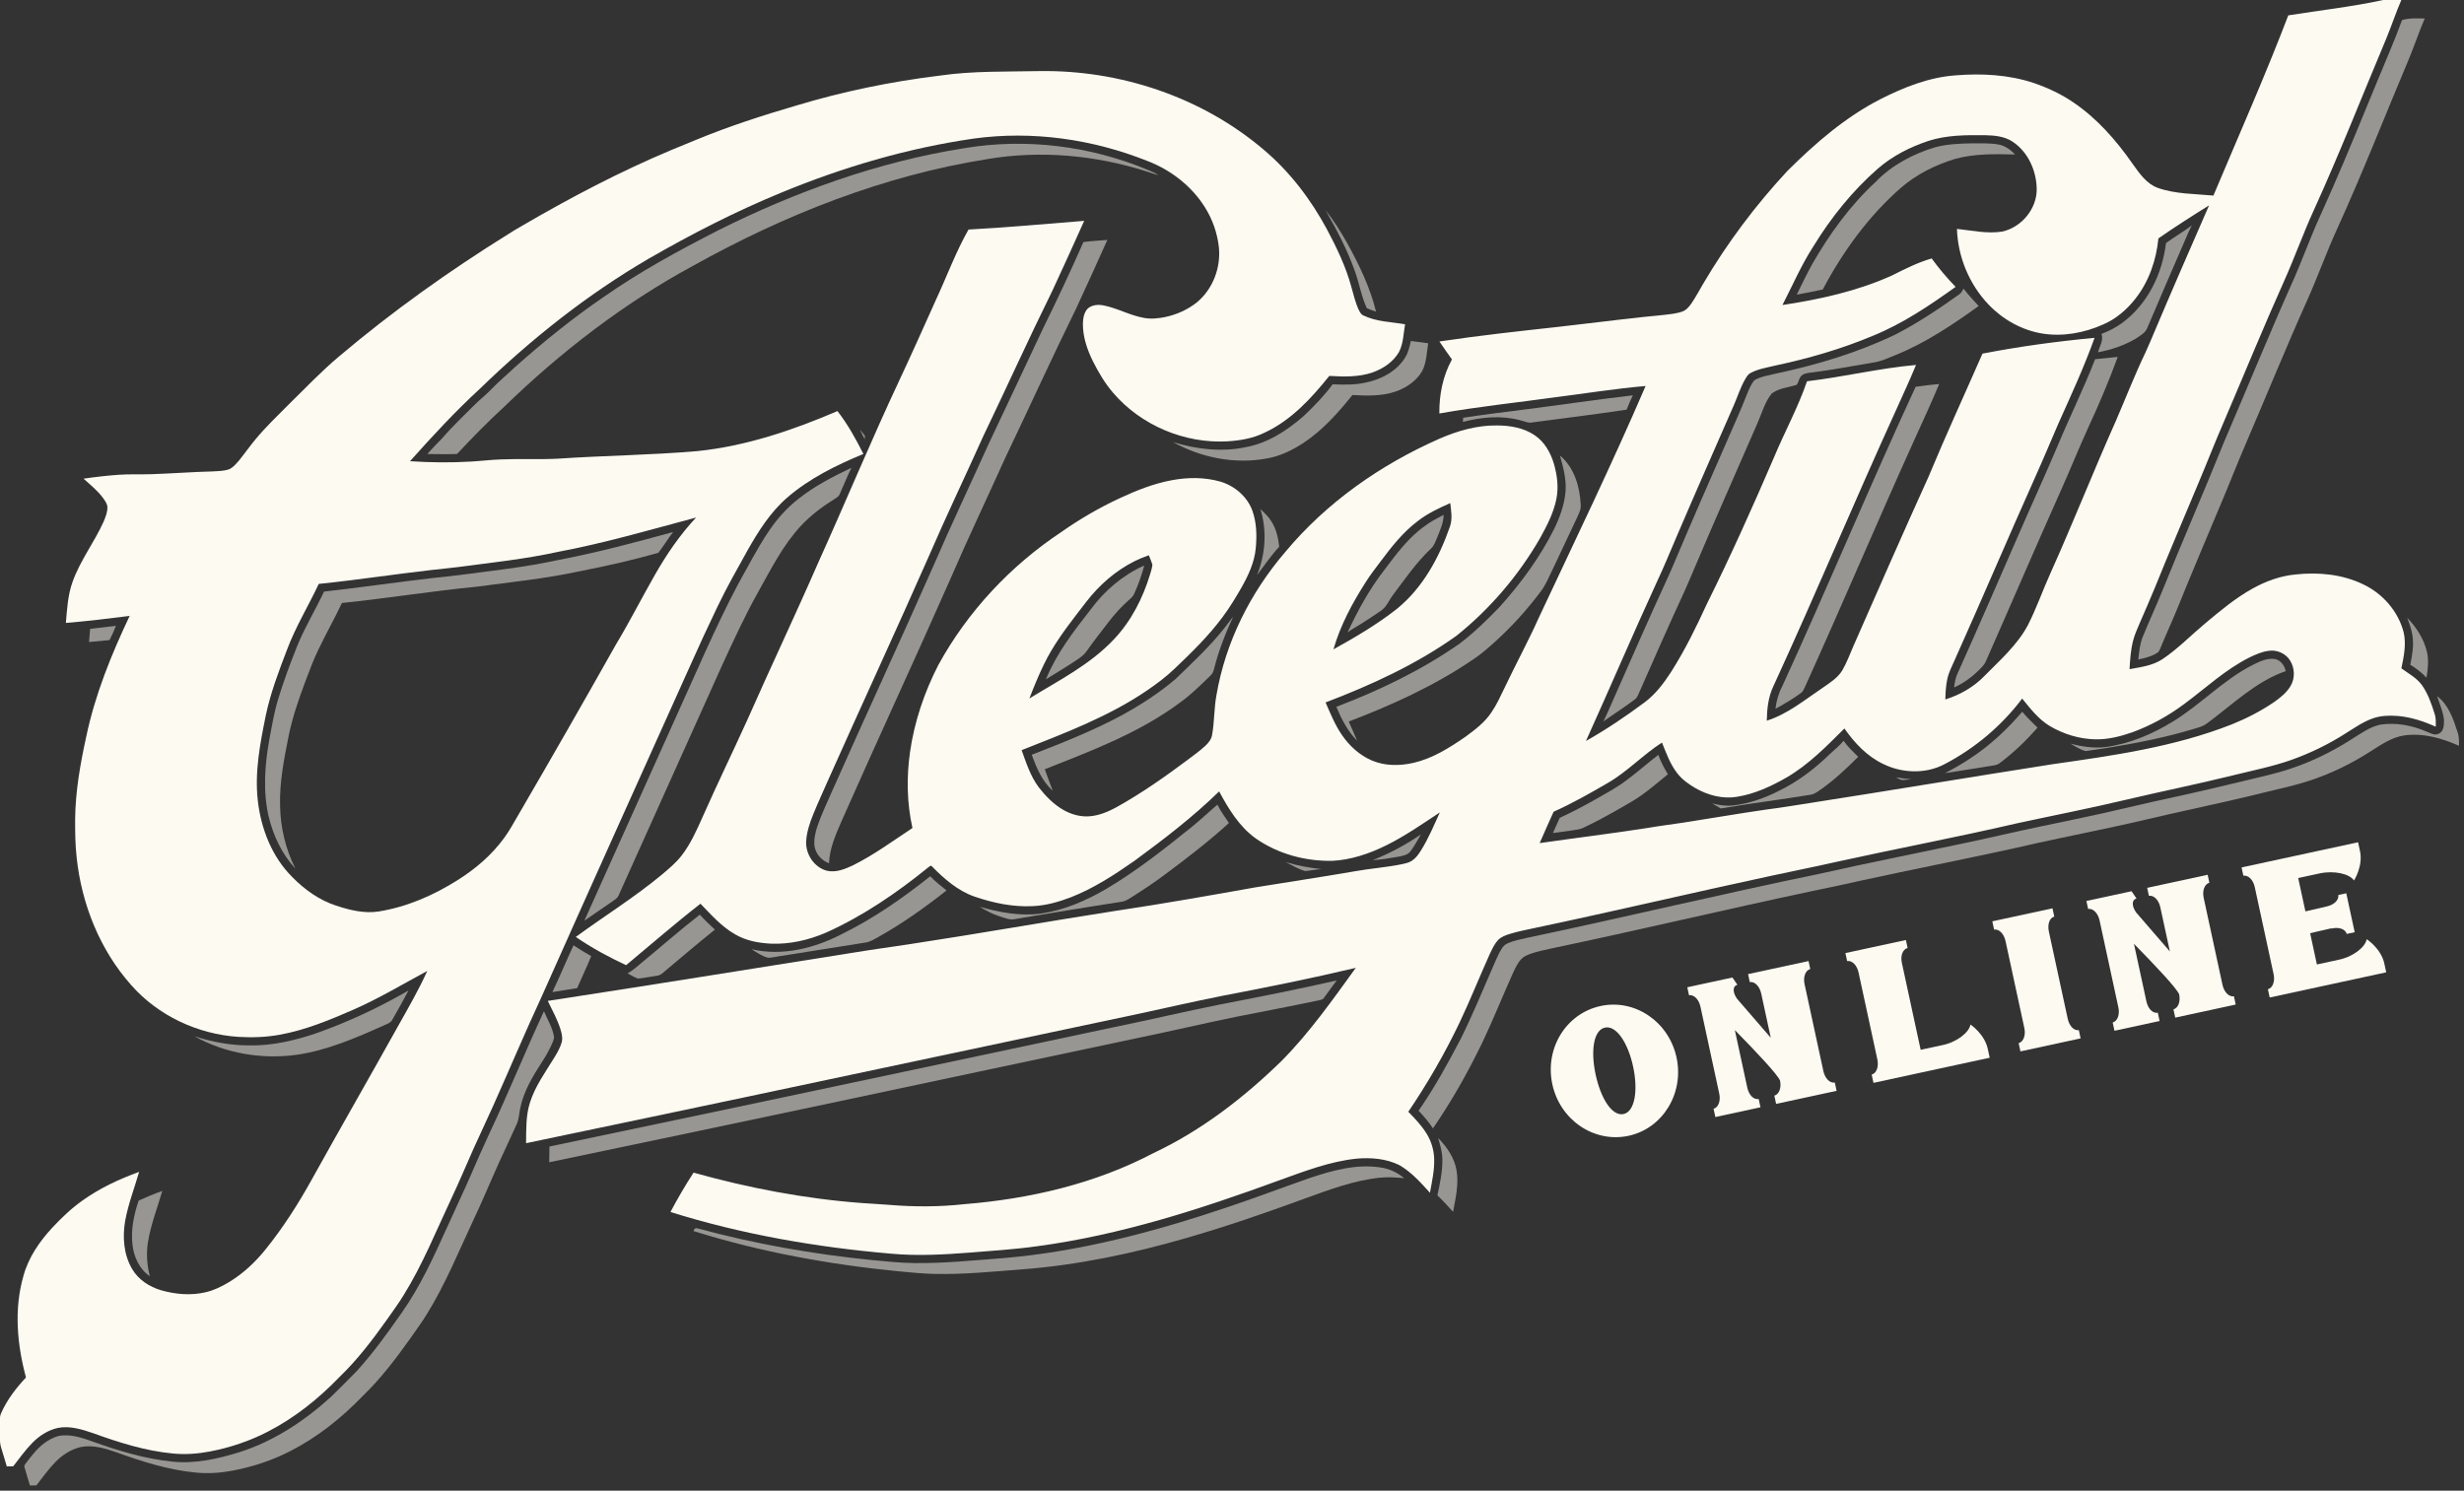 <?xml version="1.0" encoding="UTF-8" standalone="no"?>
<!DOCTYPE svg PUBLIC "-//W3C//DTD SVG 1.1//EN" "http://www.w3.org/Graphics/SVG/1.1/DTD/svg11.dtd">
<svg width="100%" height="100%" viewBox="0 0 709 429" version="1.1" xmlns="http://www.w3.org/2000/svg" xmlns:xlink="http://www.w3.org/1999/xlink" xml:space="preserve" xmlns:serif="http://www.serif.com/" style="fill-rule:evenodd;clip-rule:evenodd;stroke-linejoin:round;stroke-miterlimit:2;">
    <rect x="0" y="0" width="709" height="429" fill="#333333" stroke="none"/>
    <g transform="matrix(1,0,0,1,-5.90971e-05,-134.13)">
        <g transform="matrix(0.392,0,0,0.392,-41.567,-73.417)">
            <g id="core--black-" serif:id="core (black)">
                <g id="gleeful-shadows" serif:id="gleeful shadows" opacity="0.5">
                    <path d="M1869.23,544.2C1874.63,542.51 1880.31,543.05 1885.89,543.01C1881.83,552.43 1878.59,562.19 1874.69,571.68C1857.01,613.66 1840.43,656.11 1821.55,697.57C1813.73,714.7 1807.41,732.45 1799.73,749.64C1784.12,784.45 1769.74,819.79 1754.7,854.84C1748.6,868.88 1743.11,883.16 1737.14,897.25C1726.24,923.35 1715.1,949.35 1704.53,975.59C1700.43,985.69 1695.82,995.58 1691.7,1005.67C1691.17,1006.75 1690.74,1008.01 1689.65,1008.66C1685.44,1011.43 1680.45,1012.56 1675.61,1013.65C1676.27,1007.99 1676.75,1002.19 1678.95,996.87C1683.45,985.79 1688.5,974.95 1693,963.87C1707.78,927.22 1723.66,891.02 1738.4,854.36C1755.75,814.03 1772.29,773.36 1790.25,733.3C1795.7,720.57 1800.62,707.63 1806.04,694.9C1810.04,685.63 1814.38,676.51 1818.35,667.22C1829.8,641.13 1840.45,614.69 1851.36,588.36C1857.37,573.66 1863.82,559.13 1869.23,544.2Z" style="fill:rgb(253,250,242);fill-rule:nonzero;"/>
                    <path d="M813.89,638.24C859.19,630.65 906.51,636.57 948.83,654.29C951.42,655.42 954.08,656.47 956.43,658.09C953.64,657.35 950.94,656.37 948.2,655.49C910.54,643.34 869.97,639.64 830.87,646.24C754.59,658.33 681.79,687.19 614.57,724.7C563.71,752.23 517.56,787.91 476.09,828.11C464.08,839.15 452.64,850.79 441.52,862.73C434.26,863.01 427.01,862.83 419.76,862.76C423.15,858.83 426.82,855.15 430.41,851.4C437.67,843.03 445.67,835.34 453.53,827.53C457.81,823.13 462.75,819.43 466.95,814.95C472.36,809.34 478.37,804.38 484.01,799.01C504.78,780.55 526.41,762.99 549.38,747.32C575.77,728.87 604.11,713.45 632.73,698.8C689.83,670.24 750.67,648.23 813.89,638.24Z" style="fill:rgb(253,250,242);fill-rule:nonzero;"/>
                    <path d="M1526.8,637.49C1535.34,635.31 1544.22,634.84 1553.01,634.7C1559.62,634.71 1566.29,634.43 1572.85,635.51C1577.71,636.35 1581.84,639.33 1585.14,642.88C1570.42,642.5 1555.38,642.18 1541.06,646.14C1526.65,650.54 1512.81,657.42 1501.37,667.33C1477.59,688.15 1458.77,714.15 1444.01,741.98C1437.68,743.41 1431.29,744.56 1424.93,745.75C1428.64,738.25 1432.23,730.7 1436.27,723.37C1448.98,701.24 1464.1,680.27 1482.93,662.92C1494.83,650.57 1510.48,642.36 1526.8,637.49Z" style="fill:rgb(253,250,242);fill-rule:nonzero;"/>
                    <path d="M1078.97,683.68C1085.04,691.26 1090.16,699.58 1094.98,708.01C1103.74,723.94 1111.77,740.5 1116.11,758.25C1113.82,757.52 1111.57,756.69 1109.37,755.76C1105.41,747.34 1103.95,738.06 1100.86,729.34C1095.3,713.35 1087.4,698.31 1078.97,683.68Z" style="fill:rgb(253,250,242);fill-rule:nonzero;"/>
                    <path d="M1695.94,707.93C1702.1,703.38 1708.78,699.57 1714.91,694.98C1712.74,698.91 1711.13,703.1 1709.33,707.21C1700.22,728.08 1691.22,749.01 1682.33,769.98C1680.99,773.83 1677.09,775.72 1673.98,777.94C1665.4,783.04 1655.79,786.3 1646,788.07C1647.25,783.67 1650.26,779.28 1648.63,774.57C1653.94,772.58 1659.05,770.03 1663.62,766.65C1682.34,752.98 1693.3,730.66 1695.94,707.93Z" style="fill:rgb(253,250,242);fill-rule:nonzero;"/>
                    <path d="M901.32,707.14C907.15,706.4 913.02,706.1 918.88,705.59C911.38,722.39 903.74,739.12 896.03,755.82C878.09,792.27 861.3,829.27 843.78,865.91C830.67,895.07 816.87,923.91 804.21,953.26C777.86,1013.01 750.31,1072.22 723.93,1131.95C719.58,1141.93 714.98,1152.16 714.57,1163.23C709.29,1161.23 705.03,1156.69 703.99,1151.07C703.25,1145.94 704.5,1140.77 706.07,1135.92C708.98,1127.51 712.81,1119.47 716.36,1111.33C740.92,1056.02 766.38,1001.11 790.83,945.75C804.01,915.22 818.29,885.18 831.97,854.88C845.17,827.08 858.18,799.2 871.3,771.38C881.72,750.16 891.84,728.79 901.32,707.14Z" style="fill:rgb(253,250,242);fill-rule:nonzero;"/>
                    <path d="M1544.41,745.4C1545.85,744.47 1546.46,742.8 1547.33,741.39C1550.8,745.83 1554.62,749.98 1558.45,754.12C1539.2,767.95 1519.3,781.32 1497.21,790.21C1492.18,792.22 1487.22,794.62 1481.83,795.47C1466.21,798.05 1450.66,801.14 1434.93,803.02C1432.42,803.41 1429.49,803.69 1427.85,805.9C1426.33,807.67 1426.34,810.36 1424.75,812.01C1418.62,813.98 1411.7,814.37 1406.45,818.43C1401.42,824.81 1399.28,832.83 1396.07,840.17C1380.47,875.93 1364.66,911.6 1349.43,947.52C1347.02,953.09 1344.74,958.72 1342.21,964.25C1331.19,988.02 1320.66,1012.02 1310.09,1035.99C1308.88,1038.38 1308.27,1041.3 1306.02,1042.98C1298.49,1048.58 1290.63,1053.71 1282.94,1059.08C1285.36,1054.57 1287.21,1049.79 1289.35,1045.15C1302.92,1014.46 1316.31,983.69 1330.37,953.23C1332.17,949.45 1333.72,945.56 1335.39,941.73C1348.19,911.52 1361.32,881.46 1374.52,851.42C1378.91,841.1 1383.73,830.96 1387.73,820.48C1389.39,816.41 1390.96,812.18 1393.73,808.71C1398.32,805.85 1403.86,805.18 1409.02,803.87C1439.52,797.38 1469.66,788.43 1497.79,774.82C1514.13,766.35 1529.46,756.09 1544.41,745.4Z" style="fill:rgb(253,250,242);fill-rule:nonzero;"/>
                    <path d="M1141.66,779.81C1145.9,780.31 1150.15,780.83 1154.38,781.47C1153.27,788.34 1153.18,795.63 1149.93,801.94C1145.61,809.32 1138.07,814.32 1130.1,817.02C1120.02,820.41 1109.21,820.01 1098.75,819.45C1088.27,832.58 1076.87,845.33 1062.77,854.66C1054.42,860.1 1045.21,864.6 1035.28,866.16C1012.04,870.31 987.68,865.42 967.12,854.04C984.18,859.25 1002.45,861.47 1020.07,857.82C1036.36,854.95 1050.68,845.67 1062.94,834.94C1070.58,827.68 1077.99,820.12 1084.24,811.61C1092.6,811.97 1101.08,812.11 1109.28,810.15C1120.49,807.75 1131.61,801.71 1137.64,791.65C1139.86,788.06 1140.72,783.87 1141.66,779.81Z" style="fill:rgb(253,250,242);fill-rule:nonzero;"/>
                    <path d="M1643.93,793.17C1649.45,792.55 1654.99,791.98 1660.53,791.47C1654.16,808.97 1646.85,826.11 1639.05,843C1632.1,858.22 1625.87,873.74 1619.04,889.01C1600.34,930.81 1582.31,972.9 1563.8,1014.78C1562.78,1017.25 1560.88,1019.18 1559.01,1021.02C1553.68,1026.46 1547.38,1030.97 1540.45,1034.14C1540.85,1030.59 1541.45,1027.01 1543.02,1023.77C1558.15,990.12 1572.79,956.26 1587.56,922.46C1597.02,900.62 1606.97,879 1616.28,857.1C1625.19,835.65 1635.53,814.83 1643.93,793.17Z" style="fill:rgb(253,250,242);fill-rule:nonzero;"/>
                    <path d="M1512.2,813.4C1517.94,812.59 1523.68,811.85 1529.47,811.38C1523.76,825.12 1517.47,838.59 1511.35,852.14C1484.04,912.5 1458.26,973.53 1430.9,1033.87C1430.15,1035.39 1429.55,1037.11 1428.11,1038.13C1422.14,1042.49 1415.79,1046.29 1409.3,1049.8C1409.97,1043.98 1411.61,1038.32 1414.35,1033.14C1447.79,960.26 1478.49,886.15 1512.2,813.4Z" style="fill:rgb(253,250,242);fill-rule:nonzero;"/>
                    <path d="M1222.88,830.39C1250.13,826.93 1277.31,822.9 1304.6,819.68C1302.96,823.14 1301.39,826.63 1300.03,830.21C1277.1,833.65 1254.07,836.47 1231.09,839.53C1227.87,840.31 1224.88,838.67 1221.84,837.95C1208.08,834.26 1193.48,835.62 1179.84,839.2C1179.9,838.44 1180.01,836.91 1180.07,836.15C1194.3,833.98 1208.59,832.2 1222.88,830.39Z" style="fill:rgb(253,250,242);fill-rule:nonzero;"/>
                    <path d="M737.18,844.7C738.45,846.2 739.66,847.74 740.88,849.3C740.84,850.18 740.8,851.07 740.78,851.97C739.59,849.53 738.33,847.14 737.18,844.7Z" style="fill:rgb(253,250,242);fill-rule:nonzero;"/>
                    <path d="M1251.11,863.9C1261.62,872.69 1265.72,886.77 1266.34,900.01C1266.68,903.46 1264.96,906.56 1263.58,909.59C1257.34,922.71 1251.18,935.86 1245.01,949.01C1242.61,953.85 1240.58,958.94 1237.29,963.28C1227,977.12 1215.33,989.95 1202.48,1001.47C1197.67,1005.74 1192.82,1010.03 1187.41,1013.55C1159.18,1032.79 1127.9,1047.02 1096.07,1059.16C1098.05,1063.88 1100.27,1068.5 1102.21,1073.25C1095.27,1066.26 1090.72,1057.36 1086.98,1048.36C1118.82,1036.22 1149.81,1021.33 1177.78,1001.74C1188.27,993.69 1197.78,984.46 1206.92,974.93C1222.45,957.62 1236.4,938.71 1246.8,917.85C1251.11,909.09 1254.45,899.72 1255.25,889.94C1255.83,881.06 1253.5,872.36 1251.11,863.9Z" style="fill:rgb(253,250,242);fill-rule:nonzero;"/>
                    <path d="M692.48,895.42C704.2,886.13 717.57,879.31 731,872.89C727.84,879.26 725.28,885.9 722.34,892.37C721.82,893.76 720.52,894.55 719.35,895.33C710.26,900.97 701.54,907.37 694.2,915.2C680.94,929.38 672.16,946.9 662.77,963.71C652.99,981.09 644.7,999.24 636.33,1017.32C610.9,1073.84 585.48,1130.36 560.08,1186.88C559.22,1188.98 557.11,1190.06 555.37,1191.34C548.5,1195.9 541.86,1200.8 535,1205.37C564.61,1139.5 594.21,1073.62 623.85,1007.76C631.51,990.99 639.34,974.28 648.01,958C655.06,945.46 661.59,932.59 669.58,920.6C675.82,911.07 683.44,902.37 692.48,895.42Z" style="fill:rgb(253,250,242);fill-rule:nonzero;"/>
                    <path d="M1031.22,903.19C1034.09,905.87 1037,908.6 1039.12,911.96C1042.82,917.54 1044.28,924.25 1045.03,930.82C1039,937.27 1034.13,944.66 1028.75,951.63C1034.95,936.36 1036.18,918.98 1031.22,903.19Z" style="fill:rgb(253,250,242);fill-rule:nonzero;"/>
                    <path d="M1151.76,915.75C1156.03,912.37 1160.96,910.04 1165.7,907.42C1165.71,913.29 1163.08,918.62 1161.02,923.98C1159.73,926.89 1158.8,930.15 1156.31,932.31C1145.77,942.28 1137.52,954.3 1128.84,965.84C1125.63,969.92 1123.83,975.31 1119.25,978.15C1114.47,981.37 1109.7,984.63 1104.79,987.66C1101.56,989.66 1098.18,991.42 1095.18,993.77C1102.67,977.72 1111.2,962.05 1122.1,948.04C1130.91,936.38 1139.68,924.27 1151.76,915.75Z" style="fill:rgb(253,250,242);fill-rule:nonzero;"/>
                    <path d="M514.12,940.92C543.13,935.44 571.69,927.86 600.13,920.03C596.34,925.01 593.05,930.37 589.26,935.32C569.84,940.83 550.09,945.24 530.26,949.09C505.83,954.34 480.94,956.8 456.21,960.15C423.05,963.38 390.14,968.72 357.01,972.13C351.52,983.73 345.23,994.92 339.68,1006.49C335.88,1014.32 332.93,1022.52 329.84,1030.65C324.98,1043.64 320.49,1056.82 317.77,1070.44C314.47,1087.09 311.16,1103.93 311.62,1120.99C311.91,1136.94 315.63,1152.86 322.86,1167.11C312.96,1156.52 306.69,1142.95 303.25,1128.98C298.97,1110.39 300.39,1091.05 303.73,1072.44C305.61,1062.43 307.29,1052.34 310.26,1042.57C314.22,1029.54 318.99,1016.77 324.03,1004.12C329.65,990.18 337.5,977.33 343.9,963.77C370.73,960.79 397.43,956.82 424.25,953.75C430.87,952.97 437.52,952.45 444.12,951.53C467.51,948.38 491.04,945.95 514.12,940.92Z" style="fill:rgb(253,250,242);fill-rule:nonzero;"/>
                    <path d="M906.76,976.76C916.89,963.02 930.33,951.57 945.98,944.6C944.03,951.72 941.67,958.75 938.53,965.44C937.66,967.46 935.9,968.86 934.31,970.3C928.98,974.97 924.24,980.29 919.92,985.91C914.41,993.08 908.81,1000.19 903.6,1007.58C902.01,1009.93 899.72,1011.66 897.42,1013.26C889.74,1018.55 881.65,1023.19 873.78,1028.18C881.58,1009.18 894.18,992.79 906.76,976.76Z" style="fill:rgb(253,250,242);fill-rule:nonzero;"/>
                    <path d="M1005.15,990.11C1007.24,987.57 1009.01,984.77 1011.19,982.3C1005.37,994.77 1000.4,1007.68 997.05,1021.05C996.68,1022.76 995.8,1024.32 994.49,1025.5C987.53,1032.21 980.68,1039.1 972.82,1044.79C942.86,1067.27 907.48,1080.56 872.95,1094.18C874.74,1099.47 876.83,1104.66 878.77,1109.92C870.93,1103.01 866.91,1093.13 863.37,1083.57C885.56,1074.91 907.81,1066.18 928.84,1054.9C943.01,1047.2 956.67,1038.42 968.95,1027.94C981.5,1015.82 994.36,1003.88 1005.15,990.11Z" style="fill:rgb(253,250,242);fill-rule:nonzero;"/>
                    <path d="M1873.05,983.03C1879.85,990.02 1885.27,998.57 1887.53,1008.14C1888.92,1014.35 1888.19,1020.77 1887.18,1026.99C1883.67,1023.27 1879.66,1020.09 1875.28,1017.49C1876.72,1010.42 1878.02,1003.11 1876.86,995.9C1876.18,991.45 1874.61,987.22 1873.05,983.03Z" style="fill:rgb(253,250,242);fill-rule:nonzero;"/>
                    <path d="M172.22,991.1C178.53,990.4 184.83,989.64 191.14,988.92C189.75,992.48 188.16,995.97 186.42,999.38C181.41,999.9 176.4,1000.34 171.39,1000.78C171.65,997.55 171.92,994.32 172.22,991.1Z" style="fill:rgb(253,250,242);fill-rule:nonzero;"/>
                    <path d="M1759.46,1017.69C1764.6,1015.17 1770.17,1012.31 1776.09,1013.29C1780.31,1014.27 1782.95,1018.09 1783.86,1022.14C1761.53,1029.88 1744.52,1047 1725.81,1060.69C1723.72,1062.26 1721.23,1063.14 1718.76,1063.86C1692.15,1072.09 1664.63,1076.92 1637.11,1080.86C1633,1079.94 1629.45,1077.38 1625.79,1075.39C1634.25,1077.62 1643.08,1078.96 1651.84,1077.87C1669.45,1075.48 1686.1,1068.34 1701.15,1059.09C1721.52,1046.61 1738.07,1028.6 1759.46,1017.69Z" style="fill:rgb(253,250,242);fill-rule:nonzero;"/>
                    <path d="M1894.99,1040.59C1903.3,1046.77 1906.75,1057.04 1909.83,1066.49C1911.1,1069.84 1911.11,1073.44 1911,1076.98C1898.51,1071.33 1884.66,1067.45 1870.86,1069.36C1861.6,1070.71 1853.78,1076.24 1846.04,1081.09C1832.2,1090.05 1817.24,1097.3 1801.58,1102.49C1790.9,1106.04 1779.89,1108.38 1768.97,1111.03C1749.73,1115.8 1730.38,1120.12 1711.01,1124.36C1692.07,1128.47 1673.27,1133.2 1654.3,1137.17C1630.86,1142.19 1607.34,1146.87 1584,1152.33C1547.19,1160.41 1510.21,1167.64 1473.39,1175.67C1460.96,1178.51 1448.46,1181.09 1435.98,1183.69C1372.2,1197.21 1308.77,1212.32 1244.97,1225.73C1239.8,1226.84 1234.6,1227.91 1229.6,1229.65C1227.07,1230.53 1224.49,1231.62 1222.65,1233.64C1219.97,1236.52 1218.35,1240.16 1216.67,1243.68C1208.98,1260.73 1202.08,1278.13 1194.03,1295.02C1183.48,1316.76 1171.61,1337.91 1157.88,1357.82C1154.84,1353.14 1151.15,1348.95 1147.35,1344.89C1158.9,1328.13 1168.81,1310.31 1178.19,1292.27C1187.01,1274.64 1194.44,1256.36 1202.33,1238.31C1204.23,1234.23 1205.8,1229.98 1208.19,1226.15C1209.28,1224.36 1210.78,1222.75 1212.76,1221.96C1217.34,1219.94 1222.29,1219.03 1227.15,1217.92C1299.12,1202.77 1370.63,1185.55 1442.67,1170.73C1475.58,1163.29 1508.69,1156.77 1541.69,1149.77C1562.86,1145.48 1583.83,1140.32 1604.99,1135.98C1619.56,1132.95 1634.12,1129.9 1648.67,1126.73C1665.18,1123.06 1681.6,1118.99 1698.15,1115.47C1720.5,1110.66 1742.73,1105.31 1764.96,1099.95C1772.84,1098.07 1780.71,1096.08 1788.39,1093.44C1804.49,1088.01 1819.77,1080.28 1834,1071.02C1839.99,1067.27 1845.98,1063.09 1852.98,1061.52C1864.69,1059.62 1876.75,1061.99 1887.52,1066.71C1890.16,1067.69 1893.02,1069.56 1895.89,1068.2C1899.99,1066.73 1900.09,1061.56 1900.02,1057.93C1899.38,1051.91 1896.85,1046.29 1894.99,1040.59Z" style="fill:rgb(253,250,242);fill-rule:nonzero;"/>
                    <path d="M1590.44,1051.99C1593.88,1056.16 1597.87,1059.83 1601.66,1063.68C1593.21,1073.21 1584.04,1082.16 1573.8,1089.74C1572.19,1091.05 1570.09,1091.28 1568.15,1091.61C1556.64,1093.33 1545.19,1095.38 1533.68,1097.07C1539.99,1093.75 1546.28,1090.34 1552.17,1086.3C1566.61,1076.92 1579.26,1065.02 1590.44,1051.99Z" style="fill:rgb(253,250,242);fill-rule:nonzero;"/>
                    <path d="M1449.11,1083.14C1452.6,1079.97 1456.25,1076.95 1459.29,1073.32C1462.36,1077.67 1466.23,1081.36 1470.01,1085.08C1461.31,1093.8 1452.26,1102.25 1442.16,1109.34C1439.98,1110.83 1437.78,1112.53 1435.09,1112.9C1413.14,1116.51 1391.06,1119.25 1369.13,1122.98C1367.04,1121.76 1364.98,1120.53 1362.92,1119.32C1367.81,1120.5 1372.88,1121.33 1377.94,1120.8C1390.05,1119.42 1401.71,1115.3 1412.51,1109.72C1426.1,1103.02 1438.27,1093.68 1449.11,1083.14Z" style="fill:rgb(253,250,242);fill-rule:nonzero;"/>
                    <path d="M1299.62,1102.52C1307.76,1096.53 1315.32,1089.79 1323.32,1083.62C1325.05,1088.64 1327.59,1093.34 1330.33,1097.89C1323.82,1103.18 1317.46,1108.66 1310.62,1113.52C1305.65,1117.06 1300.27,1119.94 1295.01,1123C1286.23,1127.99 1277.4,1132.89 1268.25,1137.17C1265.49,1138.48 1262.42,1138.76 1259.45,1139.18C1254.94,1139.76 1250.46,1140.44 1245.97,1141.02C1247.62,1137.31 1249.23,1133.58 1250.93,1129.89C1259.86,1125.76 1268.58,1121.21 1277.13,1116.35C1284.75,1111.94 1292.6,1107.86 1299.62,1102.52Z" style="fill:rgb(253,250,242);fill-rule:nonzero;"/>
                    <path d="M1497.81,1100.14C1501.52,1100.8 1505.26,1101.3 1509.04,1101.5C1506.67,1101.75 1504.31,1102.11 1501.95,1102.08C1500.43,1101.77 1499.14,1100.81 1497.81,1100.14Z" style="fill:rgb(253,250,242);fill-rule:nonzero;"/>
                    <path d="M981.22,1136.25C987.54,1131.08 993.46,1125.47 999.66,1120.17C1001.99,1124.96 1005.18,1129.24 1008.12,1133.67C993.5,1146.99 977.82,1159.06 961.97,1170.86C953.56,1177.24 944.73,1183.05 935.8,1188.67C933.73,1189.99 931.53,1191.25 929.04,1191.52C902.97,1195.52 876.96,1199.88 850.94,1204.2C847.05,1205.04 843.32,1203.23 839.68,1202.14C834.52,1200.51 829.75,1197.9 825.12,1195.14C839.65,1199.3 854.9,1202.19 870.04,1200.16C887.12,1197.7 903.21,1190.73 918.02,1182.07C940.47,1168.8 960.94,1152.56 981.22,1136.25Z" style="fill:rgb(253,250,242);fill-rule:nonzero;"/>
                    <path d="M1113.67,1160.95C1126.12,1155.96 1138.04,1149.63 1149.08,1142.01C1146.53,1146.14 1144.39,1150.54 1141.41,1154.4C1139.22,1157.32 1135.35,1157.82 1132.02,1158.49C1125.94,1159.53 1119.83,1160.52 1113.67,1160.95Z" style="fill:rgb(253,250,242);fill-rule:nonzero;"/>
                    <path d="M1049.85,1162.34C1058.4,1165.01 1067.23,1166.58 1076.13,1167.5C1072.05,1167.71 1068.06,1168.61 1064,1168.94C1058.99,1167.46 1054.43,1164.78 1049.85,1162.34Z" style="fill:rgb(253,250,242);fill-rule:nonzero;"/>
                    <path d="M724.74,1214.81C747.74,1203.47 768.83,1188.69 788.87,1172.78C792.48,1176.65 796.73,1179.83 800.82,1183.17C785.04,1195.62 768.62,1207.33 751.07,1217.16C747.87,1218.91 744.72,1221.04 741.01,1221.47C720,1224.8 698.99,1228.13 677.98,1231.49C675.32,1231.88 672.67,1232.49 669.98,1232.62C665.46,1231.48 661.58,1228.75 657.7,1226.31C680.49,1231.67 704.43,1225.5 724.74,1214.81Z" style="fill:rgb(253,250,242);fill-rule:nonzero;"/>
                    <path d="M576.08,1237.04C590.67,1225.04 604.83,1212.53 619.75,1200.94C623.23,1204.81 626.98,1208.42 630.81,1211.94C617.69,1222.39 604.98,1233.35 592.11,1244.1C590.05,1245.95 587.12,1245.88 584.56,1246.38C581.12,1246.81 577.74,1247.65 574.28,1247.86C571.61,1246.91 569.23,1245.35 566.73,1244.07C570.12,1242.11 573.13,1239.59 576.08,1237.04Z" style="fill:rgb(253,250,242);fill-rule:nonzero;"/>
                    <path d="M511.5,1257.8C516.93,1246.47 521.7,1234.84 527.02,1223.46C531.25,1226.24 535.55,1228.92 539.99,1231.37C536.85,1239.33 533.06,1247.01 529.69,1254.88C523.64,1255.95 517.55,1256.73 511.5,1257.8Z" style="fill:rgb(253,250,242);fill-rule:nonzero;"/>
                    <path d="M1002.07,1266.79C1030.55,1261.33 1059,1255.69 1087.27,1249.24C1084.01,1253.38 1081.08,1257.78 1077.89,1261.98C1077.09,1263.37 1075.37,1263.5 1073.99,1263.88C1059.66,1266.81 1045.32,1269.72 1030.96,1272.51C1007,1276.96 983.24,1282.45 959.43,1287.61C873.93,1305.62 788.49,1323.94 703,1342C638.42,1355.67 573.81,1369.22 509.19,1382.72C509.23,1378.87 509.26,1375.02 509.34,1371.18C595.86,1353.01 682.39,1334.87 768.85,1316.43C820.14,1305.55 871.41,1294.61 922.7,1283.76C949.21,1278.38 975.54,1272.1 1002.07,1266.79Z" style="fill:rgb(253,250,242);fill-rule:nonzero;"/>
                    <path d="M337.93,1288.1C361.52,1279.8 384.24,1269.13 405.89,1256.62C402.1,1263.86 398.06,1270.97 394.01,1278.08C392.76,1280.57 389.8,1281.19 387.52,1282.41C367.13,1291.48 346.32,1300.53 324.08,1303.78C298.36,1307.38 271.44,1302.87 248.7,1290.19C261.7,1294.42 275.3,1297 289,1296.93C305.7,1297.27 322.18,1293.4 337.93,1288.1Z" style="fill:rgb(253,250,242);fill-rule:nonzero;"/>
                    <path d="M464.74,1362.72C478.92,1332.72 491.36,1301.94 505.33,1271.84C507.86,1277.87 511.43,1283.55 512.62,1290.06C512.95,1291.44 512.41,1292.8 511.93,1294.09C509.78,1299.31 507.07,1304.28 503.95,1308.98C497.11,1319.51 490.43,1330.56 487.91,1343.02C487.03,1346.84 487.1,1350.91 485.4,1354.52C479.6,1367.56 473.31,1380.39 467.66,1393.5C463.2,1403.74 458.78,1414 454,1424.1C442.92,1447.73 433.11,1472.08 419.3,1494.32C415.53,1500.49 411.21,1506.29 407.08,1512.22C396.54,1527.07 385.43,1541.63 372.3,1554.31C356.75,1570.45 338.98,1584.67 318.94,1594.86C305.76,1601.61 291.56,1606.28 277.03,1609.08C268.1,1610.75 258.95,1611.44 249.9,1610.54C229.75,1608.63 210.32,1602.47 191.38,1595.61C183.11,1592.78 174.28,1590.05 165.46,1591.75C158.29,1593.38 151.86,1597.52 146.75,1602.75C141.57,1608.05 137.27,1614.11 132.73,1619.95C131.16,1619.96 129.6,1619.98 128.04,1620.02C126.72,1615.56 125.23,1611.16 124.06,1606.67C123.49,1605.34 124.68,1604.28 125.32,1603.31C129.76,1597.5 134.32,1591.53 140.56,1587.56C144.27,1585.19 148.46,1583.23 152.94,1583.24C160.36,1582.9 167.46,1585.43 174.34,1587.87C192.98,1594.57 212.14,1600.34 231.91,1602.44C248.7,1604.33 265.48,1600.59 281.45,1595.67C306.81,1587.7 329.44,1572.74 348.98,1554.96C355.4,1548.72 361.7,1542.36 367.96,1535.97C379.99,1522.77 390.39,1508.21 400.63,1493.62C414.7,1473.79 424.69,1451.52 434.68,1429.47C440.3,1416.86 446.35,1404.44 451.81,1391.76C455.97,1382.01 460.31,1372.35 464.74,1362.72Z" style="fill:rgb(253,250,242);fill-rule:nonzero;"/>
                    <path d="M1161.68,1364.91C1168.1,1371.48 1173.65,1379.46 1175.2,1388.7C1176.97,1398.88 1174.47,1409.11 1172.67,1419.1C1168.93,1414.97 1165.17,1410.87 1161.16,1407.01C1163.01,1398.45 1164.86,1389.79 1164.81,1380.99C1164.81,1375.47 1163.24,1370.14 1161.68,1364.91Z" style="fill:rgb(253,250,242);fill-rule:nonzero;"/>
                    <path d="M1067.18,1394.38C1083.77,1388.81 1101.38,1383.88 1119.02,1386.48C1125.57,1387.33 1131.72,1390.17 1136.75,1394.44C1130.84,1393.82 1124.87,1393.43 1118.95,1394.06C1099.75,1396.02 1081.59,1402.94 1063.57,1409.44C1034.88,1419.97 1005.97,1429.96 976.6,1438.41C937.22,1449.78 896.87,1458.29 855.94,1461.37C834.66,1463 813.36,1465.17 791.98,1464.69C783.28,1464.51 774.62,1463.63 765.96,1462.81C714.89,1457.81 664.1,1448.57 615.09,1433.21C615.54,1431.47 616.55,1430.82 618.11,1431.26C660.01,1442.65 702.91,1450.21 746.1,1454.53C756.37,1455.52 766.66,1456.61 776.99,1456.73C799.04,1457.04 821.01,1454.7 842.98,1453.05C898.44,1448.36 952.56,1433.97 1005.18,1416.33C1026,1409.44 1046.48,1401.59 1067.18,1394.38Z" style="fill:rgb(253,250,242);fill-rule:nonzero;"/>
                    <path d="M207.82,1410.85C213.5,1408.26 219.27,1405.85 225.16,1403.77C221.58,1416.22 216.75,1428.36 214.68,1441.2C213.32,1449.58 213.86,1458.19 216.03,1466.39C208.3,1461.24 204.25,1452.11 203.27,1443.13C202.02,1432.18 204.32,1421.18 207.82,1410.85Z" style="fill:rgb(253,250,242);fill-rule:nonzero;"/>
                </g>
                <g id="gleeful-main" serif:id="gleeful main">
                    <path d="M1785.73,540.74C1808.87,537.03 1832.21,534.47 1855.14,529.52C1859.66,528.6 1864.3,529.11 1868.89,529.01C1864.83,538.42 1861.6,548.16 1857.71,557.64C1840.03,599.64 1823.44,642.1 1804.55,683.58C1796.73,700.7 1790.41,718.46 1782.73,735.64C1767.47,769.68 1753.39,804.22 1738.7,838.51C1732.04,853.76 1726.06,869.29 1719.57,884.6C1708.97,909.99 1698.14,935.28 1687.85,960.8C1684.3,969.55 1680.41,978.17 1676.7,986.85C1674.92,991.07 1672.98,995.26 1671.84,999.72C1670.06,1006.58 1669.63,1013.68 1669.21,1020.72C1677.48,1019.22 1686.21,1018.12 1693.38,1013.37C1704.62,1005.83 1714.07,996.04 1724.41,987.38C1735.55,978.06 1746.76,968.62 1759.52,961.55C1769.19,956.15 1779.83,952.27 1790.9,951.21C1807.69,949.36 1825.27,950.99 1840.63,958.4C1854.9,965.11 1866.31,978.07 1870.35,993.4C1872.5,1002.25 1870.56,1011.38 1868.75,1020.11C1873.91,1023.93 1879.84,1026.99 1883.72,1032.29C1888.31,1038.71 1890.92,1046.3 1893.22,1053.79C1894.24,1056.74 1894,1059.9 1894,1062.98C1885.14,1059.01 1875.77,1055.88 1866.05,1055.08C1859.95,1054.63 1853.66,1054.78 1847.84,1056.83C1840.61,1059.35 1834.32,1063.82 1827.87,1067.83C1815.32,1075.87 1801.82,1082.44 1787.77,1087.41C1774.1,1092.24 1759.83,1095.01 1745.8,1098.51C1719.58,1105.03 1693.09,1110.32 1666.81,1116.55C1640.23,1122.87 1613.41,1128.08 1586.72,1133.86C1542.7,1144.07 1498.28,1152.46 1454.15,1162.17C1438.09,1165.84 1421.92,1168.97 1405.83,1172.5C1348.49,1184.83 1291.4,1198.31 1234.01,1210.44C1227.36,1211.9 1220.64,1213.11 1214.13,1215.13C1211.09,1216.14 1207.88,1217.22 1205.65,1219.65C1202.97,1222.52 1201.35,1226.16 1199.67,1229.67C1192.09,1246.49 1185.26,1263.65 1177.35,1280.33C1166.51,1303.02 1153.88,1324.83 1139.79,1345.65C1144.7,1350.63 1149.55,1355.78 1153.25,1361.76C1156.62,1367.21 1158.54,1373.54 1158.77,1379.95C1159.1,1388.44 1157.18,1396.79 1155.67,1405.1C1148.89,1397.64 1142.04,1389.92 1133.22,1384.82C1123.6,1380.05 1112.51,1379.15 1101.95,1380.06C1082.16,1382.09 1063.48,1389.36 1044.91,1396.04C987.33,1417.13 928.49,1436.15 867.52,1444.35C851.08,1446.68 834.5,1447.67 817.96,1449.04C798.68,1450.52 779.26,1451.62 759.97,1449.82C705.2,1445.11 650.69,1435.68 598.18,1419.24C603.41,1409.36 609.04,1399.7 615.15,1390.34C655.6,1401.65 697.06,1409.58 738.98,1412.68C745.63,1413.21 752.3,1413.42 758.95,1414.02C777.23,1415.53 795.65,1415.5 813.89,1413.49C861.95,1409.62 910.01,1398.49 952.87,1375.91C987.9,1359.42 1018.89,1335.44 1046.54,1308.55C1067.18,1287.74 1084.11,1263.68 1101.24,1239.99C1068.49,1247.78 1035.48,1254.39 1002.43,1260.71C982.29,1264.76 962.26,1269.29 942.19,1273.66C845.77,1293.97 749.44,1314.67 653.01,1334.96C599.43,1346.31 545.81,1357.5 492.19,1368.73C492.33,1358.76 491.96,1348.54 495.04,1338.93C498.84,1326.89 506.36,1316.59 512.88,1305.95C515.03,1302.33 517.27,1298.68 518.37,1294.58C519.22,1291.43 518.37,1288.2 517.47,1285.18C515.23,1277.84 511.42,1271.14 508.12,1264.26C583.99,1252.67 659.74,1240.34 735.55,1228.34C748.05,1226.28 760.61,1224.67 773.13,1222.71C824.13,1214.98 874.93,1205.94 925.9,1197.99C959.95,1192.94 993.85,1186.9 1027.74,1180.88C1052.15,1176.92 1076.6,1173.24 1100.97,1169.03C1112.28,1166.99 1123.79,1166.24 1135.05,1163.9C1137.57,1163.35 1140.2,1162.84 1142.4,1161.39C1145.21,1159.56 1147.22,1156.78 1148.98,1153.98C1154.57,1145.1 1158.59,1135.38 1162.94,1125.88C1150,1134.43 1137.23,1143.37 1123.27,1150.22C1111,1156.25 1097.72,1160.74 1083.98,1161.44C1064.26,1161.79 1044.23,1156.41 1027.97,1145.1C1015.79,1136.46 1007.89,1123.38 1000.94,1110.47C981.67,1129.27 960.24,1145.67 938.57,1161.58C923.96,1171.74 908.91,1181.61 892.26,1188.12C883.22,1191.59 873.76,1194.29 864.04,1194.7C849.49,1195.43 835.02,1192.36 821.32,1187.67C809.11,1183.39 799.14,1174.7 790.22,1165.61C789.36,1164.26 788.13,1165.78 787.34,1166.3C764.25,1185.04 739.45,1201.98 712.25,1214.2C699.61,1219.61 685.85,1222.78 672.05,1222.25C662.92,1221.8 653.59,1220.09 645.63,1215.39C635.69,1209.73 628.07,1201.04 620.22,1192.92C601.58,1207.42 583.79,1222.95 565.62,1238.03C552.81,1232.1 540.36,1225.28 528.69,1217.32C549.59,1201.98 571.71,1188.29 591.69,1171.71C596.92,1167.27 602.31,1162.9 606.49,1157.4C612.95,1149 617.3,1139.24 621.59,1129.62C632.29,1105.49 643.82,1081.74 654.73,1057.71C671.7,1019.21 689.77,981.2 706.6,942.63C726.8,897.95 745.55,852.63 766.39,808.24C775.46,788.91 784.12,769.4 792.89,749.94C800.95,732.64 807.53,714.61 816.97,697.97C845.31,696.49 873.58,693.81 901.88,691.59C894.26,708.63 886.53,725.62 878.68,742.55C861.16,778.06 844.86,814.16 827.72,849.85C814.64,879 800.82,907.81 788.14,937.14C763.96,992.05 738.74,1046.5 714.31,1101.31C710.58,1109.84 706.66,1118.28 703.13,1126.9C700.52,1133.33 698.22,1140.03 697.79,1147.01C697.26,1156.58 703.76,1166.46 713.26,1168.76C719.73,1170.16 726.16,1167.53 731.93,1164.84C747.44,1157.17 761.4,1146.82 775.82,1137.34C771.74,1119.19 771.41,1100.31 773.98,1081.92C777.14,1059.53 784.46,1037.81 794.78,1017.72C816.29,978.42 847.79,944.78 885.1,920.04C898.67,910.48 913.08,902.12 928.14,895.13C940.22,889.51 952.73,884.53 965.87,882.06C977.79,879.79 990.29,879.69 1002.01,883.08C1012.44,886.23 1021.62,894.1 1025.36,904.45C1028.5,913.29 1028.7,922.87 1027.8,932.11C1026.82,942.26 1022.47,951.68 1017.53,960.46C1013.19,967.97 1008.74,975.45 1003.52,982.4C993.21,996.29 980.82,1008.43 968.31,1020.31C962.15,1026.25 955.25,1031.37 948.21,1036.22C919.91,1055.54 887.62,1067.67 855.95,1080.18C859.34,1089.58 862.46,1099.35 868.53,1107.45C873.46,1113.82 879.21,1119.72 886.2,1123.83C892.16,1127.34 899.15,1129.33 906.1,1128.71C912.9,1128.1 919.33,1125.46 925.28,1122.23C944.01,1111.85 961.54,1099.49 978.66,1086.67C982.83,1083.52 987.09,1080.47 990.91,1076.89C993.17,1074.74 995.24,1072.15 995.77,1069C997.48,1059.38 997.18,1049.52 998.94,1039.91C1005.53,1000.94 1023.93,964.43 1049.6,934.55C1079.84,898.27 1119.52,870.55 1162.58,851.56C1175.93,845.74 1190.31,841.57 1205,841.8C1214.43,841.83 1224.24,843.47 1232.24,848.77C1239.69,853.63 1244.3,861.81 1246.75,870.19C1249.09,878.48 1250.23,887.33 1248.46,895.86C1246.41,906.09 1241.54,915.46 1236.52,924.52C1220.74,951.92 1199.85,976.41 1175.17,996.19C1145.78,1017.18 1112.7,1032.33 1079.07,1045.15C1082.62,1053.29 1085.98,1061.62 1091.03,1068.99C1096.54,1077.04 1104.03,1083.94 1113.08,1087.78C1122.62,1091.82 1133.46,1091.81 1143.44,1089.53C1157.5,1086.34 1169.88,1078.54 1181.59,1070.46C1188.61,1065.3 1195.77,1059.95 1200.68,1052.63C1204.6,1046.93 1207.45,1040.6 1210.46,1034.4C1218.64,1017.1 1227.82,1000.3 1235.63,982.83C1262.12,926.34 1289.32,870.16 1313.97,812.83C1291.88,814.75 1269.96,818.27 1247.97,821.07C1219.5,825.02 1190.9,828 1162.59,833.01C1162.4,819.29 1165.17,805.41 1171.82,793.33C1168.69,788.98 1165.64,784.58 1162.62,780.15C1191.61,775.81 1220.75,772.61 1249.88,769.42C1270.58,767.11 1291.25,764.43 1311.96,762.2C1319.47,761.37 1327.02,760.86 1334.5,759.76C1337.19,759.29 1339.94,758.76 1342.41,757.52C1344.52,756.3 1346.06,754.33 1347.48,752.39C1350.77,747.62 1353.45,742.46 1356.41,737.49C1373.86,707.86 1394.62,680.19 1418.01,654.99C1438.42,634.68 1460.53,615.5 1486.29,602.27C1503.57,593.54 1522.02,586.15 1541.52,584.78C1560.72,583.22 1580.42,584.25 1598.82,590.35C1609.16,593.9 1619.17,598.57 1628.2,604.79C1645.5,616.55 1659.46,632.53 1671.36,649.59C1676.32,656.5 1681.45,664.21 1689.77,667.33C1702.9,672.02 1717.06,671.71 1730.77,673.04C1749.3,629.03 1768.67,585.36 1785.73,540.74M1521.66,632.87C1508.14,637.36 1495.16,643.94 1484.37,653.33C1465.76,669.63 1450.11,689.13 1437.21,710.2C1428.33,723.88 1421.89,738.91 1414.43,753.38C1441.88,749.25 1469.34,743.2 1494.75,731.74C1504.22,726.97 1513.75,722.14 1523.97,719.19C1529.3,726.57 1535.2,733.52 1541.53,740.06C1522.44,753.77 1502.72,767.06 1480.85,775.95C1457.73,785.69 1433.52,792.63 1409.02,797.86C1403.02,799.35 1396.74,800.24 1391.23,803.18C1389.17,804.11 1388.08,806.17 1386.98,808.01C1383.53,813.94 1381.54,820.54 1378.8,826.8C1364.84,858.77 1350.73,890.69 1337.01,922.77C1332.14,934.03 1327.56,945.43 1322.32,956.52C1304.52,995.31 1287.79,1034.58 1270.18,1073.46C1285.16,1065.01 1299.43,1055.36 1313.22,1045.1C1321.21,1039.15 1327.3,1031.09 1332.66,1022.79C1342.78,1006.91 1351.08,989.97 1358.92,972.87C1376.48,937.52 1392.63,901.49 1408.23,865.23C1416.02,846.49 1425.88,828.62 1432.45,809.37C1459.25,806.21 1485.57,799.75 1512.47,797.38C1508.03,808.11 1503.19,818.65 1498.41,829.22C1467.48,897.02 1438.78,965.81 1407.64,1033.52C1403.97,1041.31 1403.09,1050.04 1402.92,1058.55C1418.38,1053.67 1430.95,1043.08 1444.22,1034.22C1449.43,1030.57 1455.13,1027.08 1458.44,1021.45C1461.75,1015.73 1463.99,1009.49 1466.64,1003.46C1484.83,962.08 1502.96,920.67 1521.64,879.5C1534.28,849.11 1548.05,819.21 1561.25,789.07C1588.45,783.79 1615.95,780.07 1643.53,777.47C1635.81,799.07 1626.16,819.88 1616.8,840.8C1611.36,853.34 1606.14,865.97 1600.53,878.43C1580.28,923.66 1560.93,969.29 1540.64,1014.51C1538.71,1018.91 1536.41,1023.23 1535.44,1027.99C1534.35,1032.89 1534.15,1037.94 1533.97,1042.95C1544.73,1039.6 1554.86,1033.86 1562.71,1025.7C1574.12,1014.09 1586.72,1003.1 1594.51,988.55C1600.9,976.1 1605.44,962.82 1611.22,950.1C1627.78,913.26 1642.58,875.66 1659.03,838.78C1666.37,821.86 1673.02,804.64 1681.01,788C1683.06,783.66 1684.83,779.19 1686.74,774.78C1700.12,743.17 1713.81,711.68 1727.58,680.24C1715.02,688.07 1702.53,696.01 1690.39,704.48C1688.86,720.32 1683.48,736 1673.62,748.61C1667.32,756.71 1659.26,763.65 1649.77,767.69C1635.89,773.9 1620.27,776.75 1605.17,774.33C1590.18,771.87 1576.3,764.09 1565.84,753.16C1551.58,738.3 1543.19,718.06 1542.51,697.5C1553.55,698.68 1564.7,701.22 1575.82,699.45C1589.98,696.3 1601.36,682.65 1601.06,668C1600.81,654.7 1594.73,641.02 1583.44,633.52C1577.45,629.47 1569.99,628.85 1562.97,628.71C1549.13,628.56 1534.97,628.6 1521.66,632.87M1146.96,911.83C1135.9,920.08 1127.34,931.06 1119.14,942.03C1115.61,946.83 1111.85,951.48 1108.7,956.56C1098.79,972.05 1089.93,988.44 1084.84,1006.19C1100.96,997.22 1116.97,987.83 1131.5,976.4C1150.48,960.93 1162.54,938.67 1170.42,915.84C1172.28,910.32 1171.26,904.43 1170.58,898.81C1162.36,902.46 1154.09,906.28 1146.96,911.83M911.18,962.21C905.89,967.67 901.47,973.86 896.81,979.84C887.76,991.64 878.83,1003.69 872.35,1017.13C868.36,1025.31 864.93,1033.75 861.65,1042.23C883.16,1029.02 906.29,1017.41 923.75,998.75C936.43,985.36 944.99,968.52 950.28,950.97C950.92,948.7 951.75,946.45 951.94,944.1C951.28,941.69 950.21,939.41 949.33,937.09C934.74,942.04 921.76,951.1 911.18,962.21M1757.26,1012.12C1739.57,1020.93 1725.11,1034.65 1709.34,1046.29C1697.7,1055 1684.84,1062.09 1671.2,1067.09C1662.47,1070.12 1653.32,1072.44 1644.03,1072.23C1632.27,1071.97 1620.68,1068.4 1610.59,1062.43C1602.33,1057.44 1596.39,1049.67 1590.39,1042.3C1575.3,1062.33 1555.64,1078.89 1533.41,1090.47C1519.58,1097.79 1502.36,1097.17 1488.46,1090.37C1476.57,1084.72 1467.33,1074.92 1459.91,1064.26C1446.76,1077.37 1433.58,1090.87 1417.41,1100.28C1406.08,1106.76 1393.98,1112.39 1380.99,1114.43C1370.58,1116.17 1359.88,1113.32 1350.81,1108.21C1345.66,1105.24 1340.69,1101.71 1337.06,1096.94C1331.94,1090.29 1329.11,1082.31 1326,1074.61C1312.04,1083.58 1300.59,1095.97 1286.18,1104.29C1273.21,1111.82 1260.16,1119.26 1246.45,1125.39C1243.02,1133.05 1239.54,1140.7 1236.21,1148.41C1262.65,1144.6 1289.17,1141.4 1315.56,1137.27C1324.28,1135.74 1333.07,1134.73 1341.82,1133.36C1362.29,1130.21 1382.69,1126.61 1403.2,1123.7C1413.49,1122.41 1423.7,1120.66 1433.95,1119.09C1493.63,1109.79 1553.2,1099.82 1612.87,1090.47C1657.27,1084.15 1702.23,1077.82 1744.21,1061.28C1754.99,1056.94 1765.39,1051.61 1775.02,1045.09C1779.7,1041.8 1784.39,1038.16 1787.36,1033.16C1790.84,1027.44 1790.54,1019.78 1786.94,1014.19C1783.79,1009.25 1777.66,1006.49 1771.88,1007.19C1766.71,1007.75 1761.88,1009.87 1757.26,1012.12Z" style="fill:rgb(253,250,242);fill-rule:nonzero;"/>
                    <path d="M795.95,584.95C820.14,581.44 844.64,582.16 869.01,581.65C928.32,580.73 988.28,600.76 1033.62,639.34C1052.83,655.53 1068.27,675.87 1080.14,697.93C1087.26,711.4 1093.98,725.23 1097.95,740C1099.64,745.64 1100.84,751.48 1103.37,756.84C1104.21,758.48 1105.06,760.38 1106.93,761.09C1116.43,765.7 1127.21,765.75 1137.42,767.54C1136.22,774.38 1136.19,781.65 1132.93,787.94C1128.73,795.12 1121.46,800.05 1113.75,802.81C1103.51,806.4 1092.46,806.06 1081.79,805.43C1068.57,821.95 1053.67,838.15 1034.14,847.16C1025.7,851.32 1016.28,852.9 1006.97,853.46C975.58,855.19 943.62,841.79 923.15,817.87C917.12,810.91 912.44,802.91 908.3,794.72C904.05,786.1 900.81,776.7 900.94,766.99C901.02,763.18 901.71,759.09 904.3,756.14C907.34,753.32 911.86,752.88 915.79,753.61C926.15,755.58 935.48,761.09 945.9,762.86C951.08,763.81 956.39,763.21 961.51,762.18C969.84,760.38 977.84,756.8 984.53,751.48C996.3,741.81 1002.31,725.94 1000.74,710.88C999.57,700.49 996.03,690.37 990.44,681.54C980.69,665.98 965.43,654.21 948.36,647.67C908.24,631.64 864.02,625.29 821.11,631.15C772.27,638.16 724.61,652.23 679.07,671.07C645.71,684.8 613.56,701.31 582.31,719.3C537.19,745.59 496.02,778.28 458.58,814.59C440.32,831.35 423.49,849.57 407.01,868.05C421.96,869.04 436.98,869.21 451.95,868.3C459.31,867.87 466.65,866.96 474.03,866.73C487.66,866.15 501.32,866.88 514.94,866.22C549.27,863.9 583.71,863.58 617.99,860.63C653.67,856.96 687.96,845.32 720.77,831.25C728.34,840.94 734.29,851.77 739.8,862.73C719.92,870.98 700.22,880.62 683.83,894.8C671.5,905.51 662.67,919.49 654.71,933.59C647.14,947.21 639.43,960.77 632.7,974.84C625.75,989.27 619.03,1003.8 612.53,1018.44C576.23,1099.18 539.82,1179.88 503.8,1260.75C491.46,1287.35 480.08,1314.39 468.11,1341.16C463.43,1351.65 458.46,1362 453.75,1372.48C448.29,1384.81 443.07,1397.26 437.3,1409.47C426.11,1433.26 416.27,1457.81 402.36,1480.21C398.45,1486.62 393.96,1492.64 389.67,1498.8C379.25,1513.44 368.26,1527.8 355.3,1540.31C339.92,1556.27 322.38,1570.36 302.6,1580.51C289.27,1587.43 274.88,1592.22 260.13,1595.05C251.17,1596.75 241.98,1597.45 232.89,1596.53C212.74,1594.63 193.32,1588.47 174.38,1581.61C166.11,1578.78 157.27,1576.04 148.46,1577.76C141.28,1579.38 134.85,1583.53 129.75,1588.75C124.56,1594.05 120.27,1600.12 115.72,1605.95C114.16,1605.96 112.6,1605.98 111.04,1606.02C109.63,1601.45 108.25,1596.88 106.9,1592.31C105.33,1587.34 106.22,1582.09 106,1576.99C106.16,1573.63 105.39,1570.05 106.86,1566.91C111.19,1557.09 117.85,1548.51 125.11,1540.71C118.58,1516.54 116.21,1490.52 123.24,1466.18C126.92,1452.61 135.11,1440.76 144.59,1430.57C151.38,1423.33 158.6,1416.43 166.73,1410.7C179.39,1401.68 193.58,1395.04 208.16,1389.78C204.7,1401.75 200.14,1413.44 197.91,1425.75C195.86,1437.6 196.8,1450.46 202.98,1461.01C207.56,1468.91 215.71,1474.18 224.34,1476.72C234.86,1479.7 246.15,1480.69 256.87,1478.18C263.18,1476.73 269.04,1473.81 274.54,1470.48C284.65,1464.28 293.41,1456.07 300.83,1446.86C313.71,1430.94 324.77,1413.6 334.71,1395.72C355.73,1357.82 377.35,1320.26 398.44,1282.41C405.86,1269.21 413.43,1256.06 419.69,1242.26C401.77,1251.91 384.27,1262.44 365.59,1270.63C348.06,1278.28 330.19,1285.72 311.26,1289.11C301.27,1290.95 291.05,1291.26 280.93,1290.66C251.18,1288.7 222.07,1275.14 202.33,1252.63C179.35,1226.83 165.98,1193.3 162.32,1159.12C161.24,1149.78 161.19,1140.37 161.19,1130.99C161.38,1110.47 164.98,1090.17 169.36,1070.19C175.83,1039.36 187.75,1009.99 201.22,981.62C185.64,983.6 170.04,985.49 154.39,986.78C155.27,976.56 155.83,966.12 159.39,956.4C165.01,940.73 175.39,927.4 182.16,912.27C183.5,908.98 184.92,905.56 184.87,901.96C184.87,899.35 183.18,897.21 181.77,895.19C177.77,889.66 172.37,885.41 167.36,880.87C175.87,879.63 184.41,878.63 192.98,878.03C200.98,877.44 209.01,877.84 217.02,877.59C232.03,877.11 247.01,875.92 262.03,875.55C266.28,875.27 270.7,875.35 274.72,873.77C277.45,872.28 279.48,869.82 281.5,867.53C285.68,862.35 289.49,856.88 293.76,851.77C301.31,842.7 309.86,834.53 318.17,826.17C330.3,814.3 342,801.95 355.02,791.04C394.07,758.01 435.83,728.27 479.24,701.26C482.52,699.16 485.85,697.16 489.22,695.24C524.79,674.48 561.34,655.29 599.35,639.36C605.45,636.78 611.64,634.39 617.74,631.81C641.32,622.1 665.62,614.26 690.07,607.08C724.62,596.61 760.12,589.33 795.95,584.95M515.07,934.72C491.35,939.93 467.16,942.42 443.12,945.66C436.37,946.57 429.57,947.08 422.81,947.91C395.18,951.06 367.68,955.3 340.01,958.13C332.47,974.21 323.12,989.44 316.85,1006.1C310.79,1021.96 304.68,1037.89 301.17,1054.54C296.99,1075.07 292.89,1096.07 295.27,1117.1C297.58,1137.83 305.66,1158.51 320.62,1173.39C329.63,1182.59 340.46,1190.33 352.8,1194.33C362.84,1197.64 373.51,1200.27 384.13,1198.59C404.73,1195.28 424.18,1186.76 441.76,1175.72C454.99,1167.42 467.12,1157.07 476.3,1144.37C480.05,1139.24 483.04,1133.63 486.25,1128.18C510.56,1086.42 534.6,1044.51 558.29,1002.4C568.31,985.77 577.06,968.43 586.7,951.59C595.31,936.53 605.11,922.06 617.02,909.39C583.2,918.45 549.52,928.26 515.07,934.72Z" style="fill:rgb(253,250,242);fill-rule:nonzero;"/>
                </g>
            </g>
        </g>
        <g transform="matrix(5.305,-1.147,1.147,5.305,-2602.62,-1365.51)">
            <g transform="matrix(16,0,0,16,478.587,448.52)">
                <path d="M0.211,-0.441C0.327,-0.441 0.421,-0.343 0.421,-0.221C0.421,-0.1 0.327,-0.001 0.211,-0.001C0.094,-0.001 0,-0.1 0,-0.221C0,-0.343 0.094,-0.441 0.211,-0.441ZM0.21,-0.368C0.171,-0.368 0.147,-0.302 0.147,-0.222C0.147,-0.141 0.171,-0.075 0.21,-0.075C0.248,-0.075 0.274,-0.141 0.274,-0.222C0.274,-0.302 0.249,-0.368 0.21,-0.368Z" style="fill:rgb(253,250,242);fill-rule:nonzero;"/>
            </g>
            <g transform="matrix(16,0,0,16,487.115,448.52)">
                <path d="M0.136,-0.414C0.119,-0.413 0.115,-0.393 0.125,-0.369L0.207,-0.219L0.207,-0.369C0.207,-0.393 0.195,-0.413 0.178,-0.414L0.178,-0.441L0.383,-0.441L0.383,-0.414C0.366,-0.413 0.354,-0.393 0.354,-0.369L0.354,-0.074C0.354,-0.05 0.366,-0.03 0.383,-0.029L0.383,-0.001L0.178,-0.001L0.178,-0.029C0.195,-0.03 0.207,-0.05 0.207,-0.074C0.203,-0.096 0.149,-0.185 0.096,-0.269L0.096,-0.074C0.096,-0.05 0.107,-0.03 0.125,-0.029L0.125,-0.001L-0.028,-0.001L-0.028,-0.029C-0.011,-0.03 0.001,-0.05 0.001,-0.074L0.001,-0.369C0.001,-0.393 -0.011,-0.413 -0.028,-0.414L-0.028,-0.441L0.125,-0.441L0.136,-0.414Z" style="fill:rgb(253,250,242);fill-rule:nonzero;"/>
            </g>
            <g transform="matrix(16,0,0,16,495.691,448.52)">
                <path d="M0.001,-0.369L0.001,-0.074C0.001,-0.05 -0.011,-0.03 -0.028,-0.029L-0.028,-0.001L0.366,-0.001L0.366,-0.029C0.367,-0.081 0.327,-0.122 0.327,-0.122C0.317,-0.097 0.27,-0.074 0.22,-0.075L0.148,-0.075L0.148,-0.37C0.148,-0.394 0.16,-0.413 0.177,-0.414L0.177,-0.441L-0.028,-0.441L-0.028,-0.414C-0.011,-0.413 0.001,-0.393 0.001,-0.369Z" style="fill:rgb(253,250,242);fill-rule:nonzero;"/>
            </g>
            <g transform="matrix(16,0,0,16,503.675,448.52)">
                <path d="M-0.029,-0.441L0.175,-0.441L0.175,-0.413C0.158,-0.412 0.147,-0.392 0.147,-0.368L0.147,-0.073C0.147,-0.049 0.158,-0.029 0.175,-0.028L0.175,-0L-0.029,-0L-0.029,-0.028C-0.012,-0.029 0,-0.049 0,-0.073L0,-0.368C0,-0.392 -0.012,-0.412 -0.029,-0.413L-0.029,-0.441Z" style="fill:rgb(253,250,242);fill-rule:nonzero;"/>
            </g>
            <g transform="matrix(16,0,0,16,508.763,448.52)">
                <path d="M0.136,-0.414C0.119,-0.413 0.115,-0.393 0.125,-0.369L0.207,-0.219L0.207,-0.369C0.207,-0.393 0.195,-0.413 0.178,-0.414L0.178,-0.441L0.383,-0.441L0.383,-0.414C0.366,-0.413 0.354,-0.393 0.354,-0.369L0.354,-0.074C0.354,-0.05 0.366,-0.03 0.383,-0.029L0.383,-0.001L0.178,-0.001L0.178,-0.029C0.195,-0.03 0.207,-0.05 0.207,-0.074C0.203,-0.096 0.149,-0.185 0.096,-0.269L0.096,-0.074C0.096,-0.05 0.107,-0.03 0.125,-0.029L0.125,-0.001L-0.028,-0.001L-0.028,-0.029C-0.011,-0.03 0.001,-0.05 0.001,-0.074L0.001,-0.369C0.001,-0.393 -0.011,-0.413 -0.028,-0.414L-0.028,-0.441L0.125,-0.441L0.136,-0.414Z" style="fill:rgb(253,250,242);fill-rule:nonzero;"/>
            </g>
            <g transform="matrix(16,0,0,16,517.179,448.52)">
                <path d="M0.001,-0.073L0.001,-0.368C0.001,-0.392 -0.011,-0.412 -0.028,-0.413L-0.028,-0.441L0.367,-0.441L0.367,-0.413C0.368,-0.361 0.327,-0.32 0.327,-0.32C0.317,-0.345 0.27,-0.367 0.22,-0.367L0.148,-0.367L0.148,-0.254L0.22,-0.255C0.245,-0.255 0.265,-0.267 0.266,-0.284L0.293,-0.284L0.293,-0.152L0.266,-0.152C0.265,-0.169 0.245,-0.181 0.22,-0.18L0.221,-0.181L0.148,-0.18L0.148,-0.074L0.22,-0.074C0.27,-0.073 0.317,-0.096 0.327,-0.121C0.327,-0.121 0.368,-0.08 0.367,-0.028L0.367,-0L-0.028,-0L-0.028,-0.028C-0.011,-0.029 0.001,-0.049 0.001,-0.073Z" style="fill:rgb(253,250,242);fill-rule:nonzero;"/>
            </g>
        </g>
    </g>
</svg>
